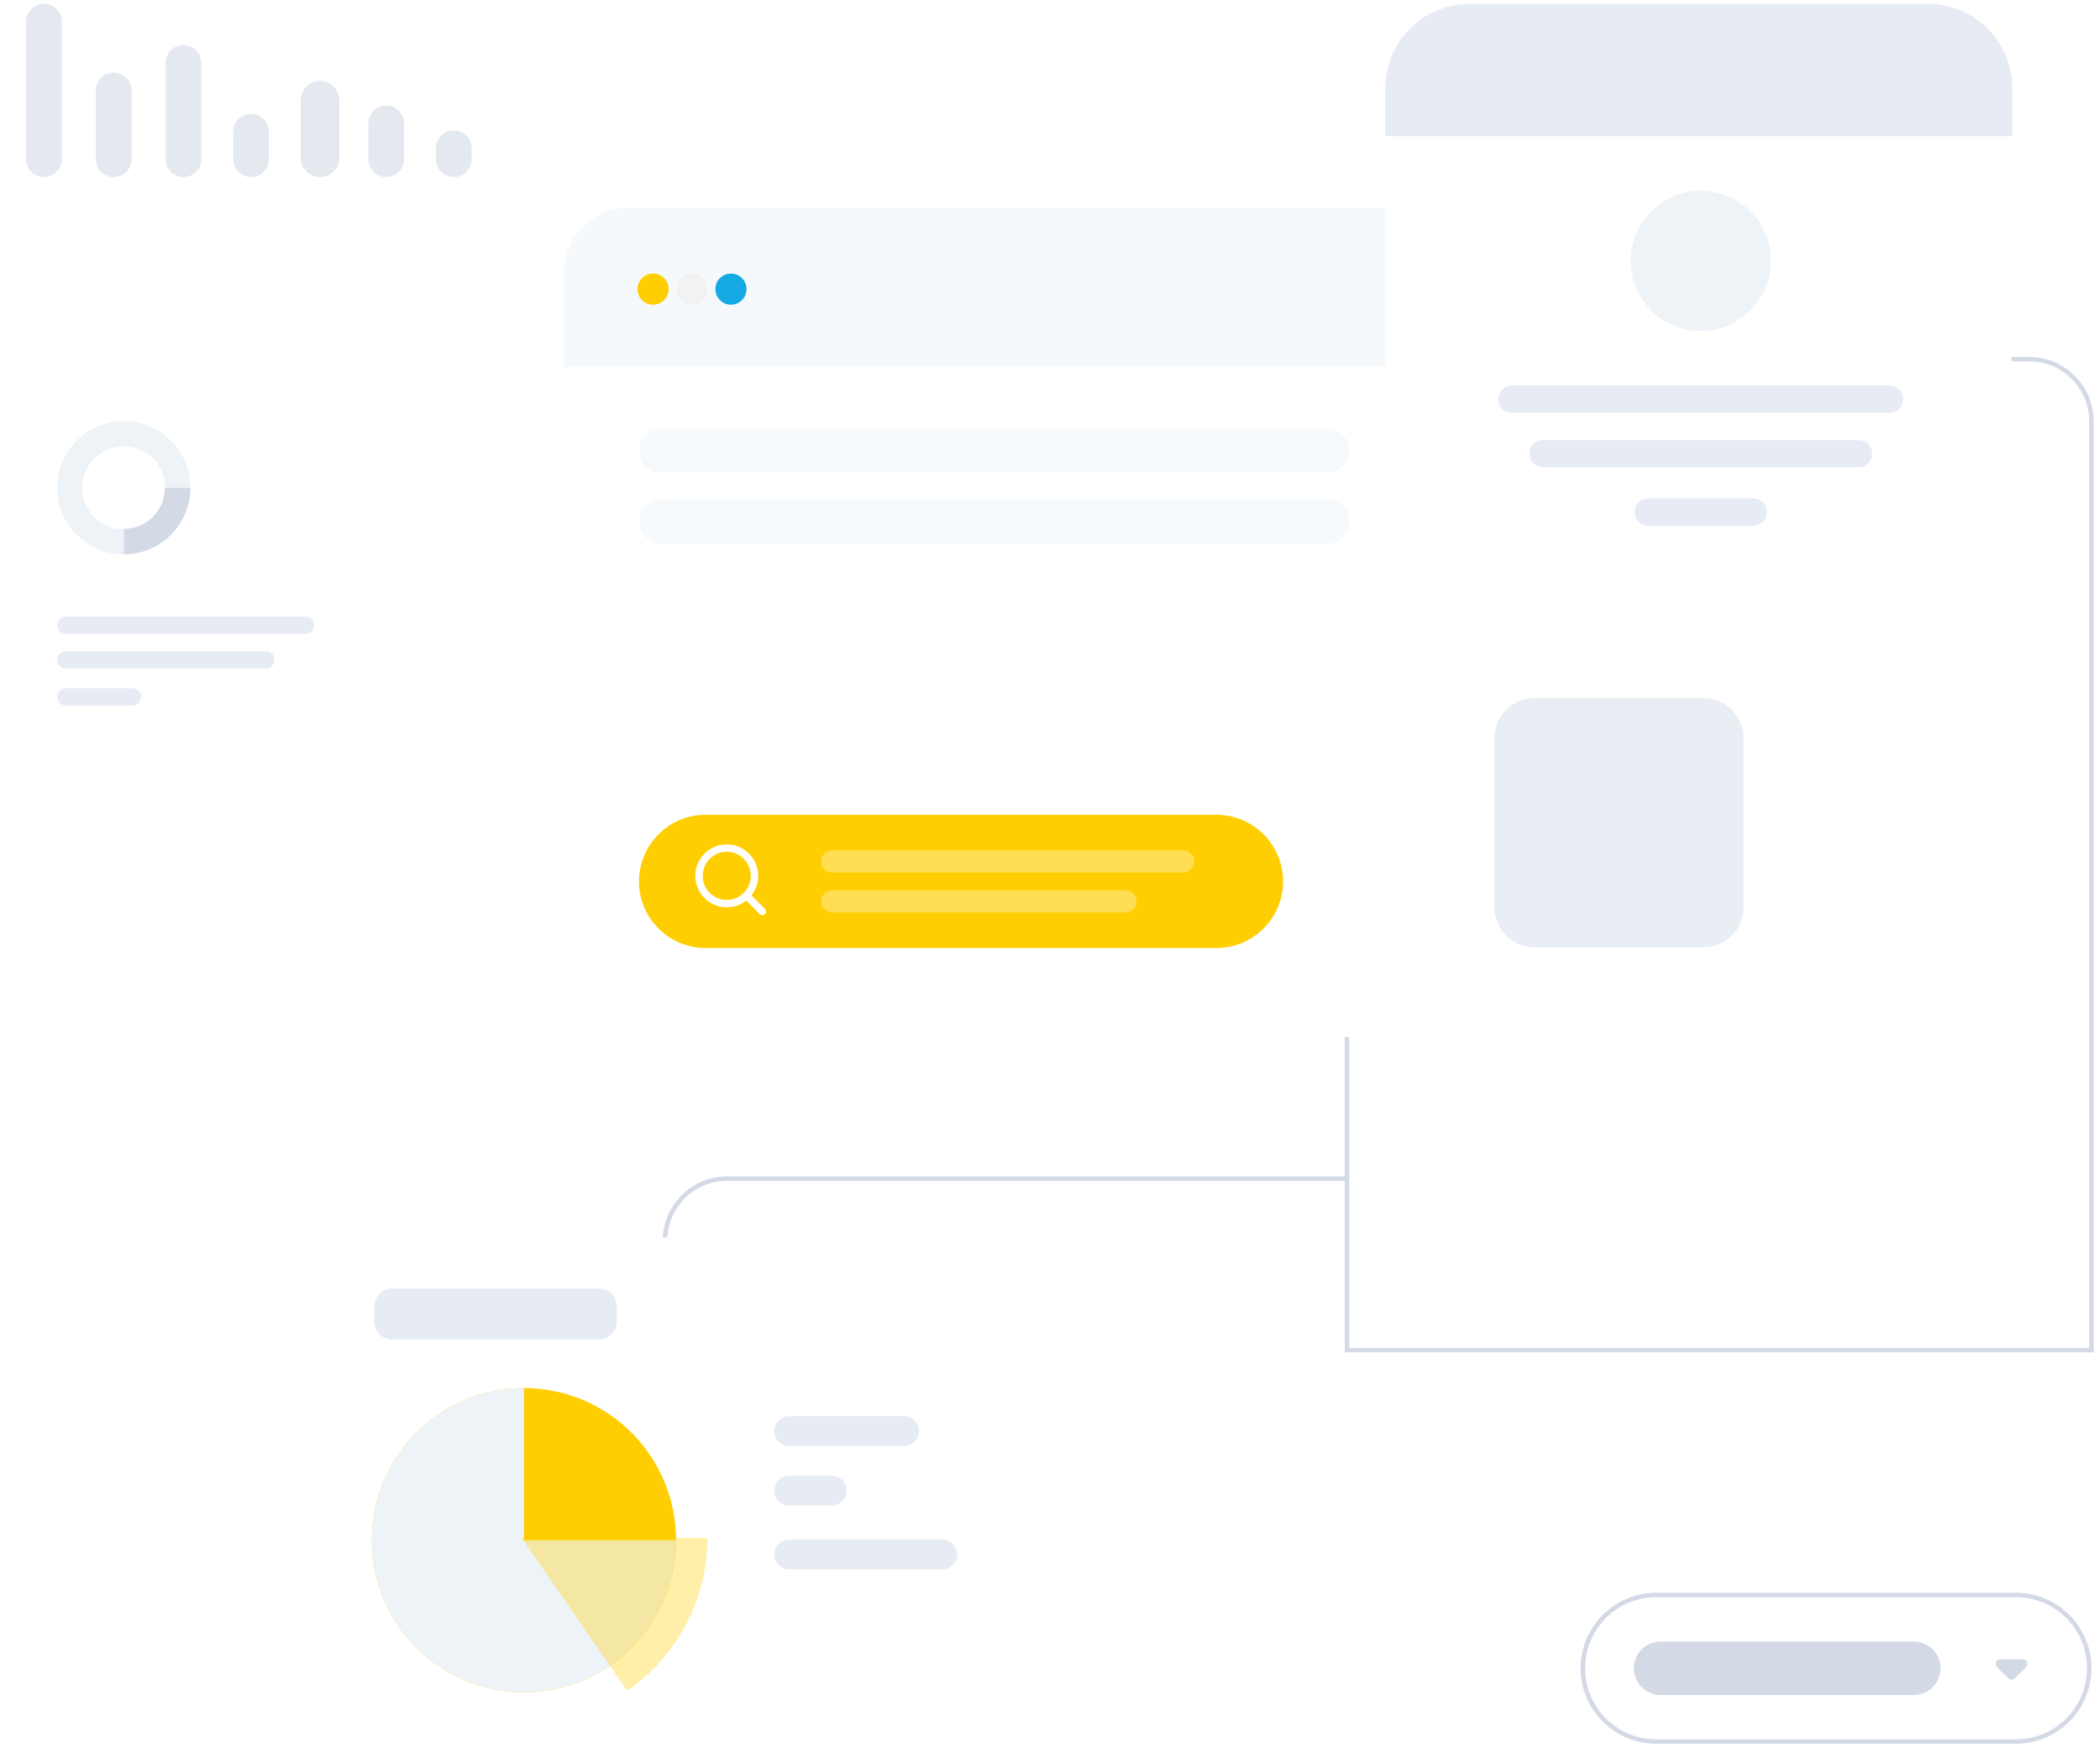 <?xml version="1.0" encoding="UTF-8"?> <svg xmlns="http://www.w3.org/2000/svg" width="447" height="372" viewBox="0 0 447 372" fill="none"><path d="M119.945 58.317C119.945 50.485 126.295 44.135 134.127 44.135H377.671C385.503 44.135 391.853 50.485 391.853 58.317V206.527C391.853 214.36 385.503 220.709 377.671 220.709H134.127C126.295 220.709 119.945 214.36 119.945 206.527V58.317Z" fill="white"></path><path d="M119.945 58.317C119.945 50.485 126.295 44.135 134.127 44.135H377.671C385.503 44.135 391.853 50.485 391.853 58.317V78.124H119.945V58.317Z" fill="#F6F9FB"></path><path d="M142.329 61.544C142.329 63.375 140.844 64.86 139.013 64.86C137.181 64.86 135.697 63.375 135.697 61.544C135.697 59.713 137.181 58.228 139.013 58.228C140.844 58.228 142.329 59.713 142.329 61.544Z" fill="#FFCE00"></path><path d="M150.618 61.544C150.618 63.375 149.133 64.86 147.302 64.86C145.471 64.86 143.986 63.375 143.986 61.544C143.986 59.713 145.471 58.228 147.302 58.228C149.133 58.228 150.618 59.713 150.618 61.544Z" fill="#F2F2F2"></path><path d="M158.907 61.544C158.907 63.375 157.423 64.86 155.591 64.86C153.76 64.86 152.275 63.375 152.275 61.544C152.275 59.713 153.76 58.228 155.591 58.228C157.423 58.228 158.907 59.713 158.907 61.544Z" fill="#15AAE5"></path><g filter="url(#filter0_d_2030_226)"><path d="M294.875 18.782C294.875 8.861 302.917 0.818 312.838 0.818H410.378C420.299 0.818 428.341 8.861 428.341 18.782V109.689C428.341 119.61 420.299 127.653 410.378 127.653H312.838C302.917 127.653 294.875 119.61 294.875 109.689V18.782Z" fill="white"></path></g><path d="M318.915 84.96C318.915 83.358 320.214 82.059 321.817 82.059H402.228C403.831 82.059 405.13 83.358 405.13 84.96C405.13 86.562 403.831 87.862 402.228 87.862H321.817C320.214 87.862 318.915 86.562 318.915 84.96Z" fill="#E7EBF4"></path><path d="M347.101 55.531C347.101 47.29 353.782 40.609 362.023 40.609C370.264 40.609 376.944 47.29 376.944 55.531C376.944 63.772 370.264 70.453 362.023 70.453C353.782 70.453 347.101 63.772 347.101 55.531Z" fill="#EEF3F7"></path><path d="M294.875 18.782C294.875 8.861 302.917 0.818 312.838 0.818H410.378C420.299 0.818 428.341 8.861 428.341 18.782V29.004H294.875V18.782Z" fill="#E7EBF4"></path><path d="M347.93 109.001C347.93 107.398 349.229 106.099 350.831 106.099H373.214C374.816 106.099 376.115 107.398 376.115 109.001C376.115 110.603 374.816 111.902 373.214 111.902H350.831C349.229 111.902 347.93 110.603 347.93 109.001Z" fill="#E7EBF4"></path><path d="M325.547 96.566C325.547 94.963 326.846 93.665 328.449 93.665H395.597C397.199 93.665 398.498 94.963 398.498 96.566C398.498 98.168 397.199 99.467 395.597 99.467H328.449C326.846 99.467 325.547 98.168 325.547 96.566Z" fill="#E7EBF4"></path><path d="M136.018 95.909C136.018 93.298 138.135 91.182 140.745 91.182H282.564C285.174 91.182 287.291 93.298 287.291 95.909C287.291 98.52 285.174 100.636 282.564 100.636H140.745C138.135 100.636 136.018 98.52 136.018 95.909Z" fill="#F7FAFC"></path><path d="M136.018 111.036C136.018 108.426 138.135 106.309 140.745 106.309H282.564C285.174 106.309 287.291 108.426 287.291 111.036C287.291 113.647 285.174 115.764 282.564 115.764H140.745C138.135 115.764 136.018 113.647 136.018 111.036Z" fill="#F7FAFC"></path><path d="M318.073 157.096C318.073 152.397 321.883 148.587 326.582 148.587H362.619C367.319 148.587 371.128 152.397 371.128 157.096V193.133C371.128 197.833 367.319 201.642 362.619 201.642H326.582C321.883 201.642 318.073 197.833 318.073 193.133V157.096Z" fill="#E9EEF4"></path><path d="M0.818 94.418C0.818 87.108 6.744 81.182 14.055 81.182H72.25C79.56 81.182 85.486 87.108 85.486 94.418V148.406C85.486 155.717 79.56 161.643 72.25 161.643H14.055C6.744 161.643 0.818 155.717 0.818 148.406V94.418Z" fill="white"></path><path d="M12.164 133.085C12.164 132.068 12.988 131.244 14.004 131.244H65.016C66.032 131.244 66.856 132.068 66.856 133.085C66.856 134.101 66.032 134.926 65.016 134.926H14.004C12.988 134.926 12.164 134.101 12.164 133.085Z" fill="#E7EBF4"></path><path d="M12.164 148.336C12.164 147.319 12.988 146.495 14.004 146.495H28.203C29.22 146.495 30.044 147.319 30.044 148.336C30.044 149.352 29.22 150.176 28.203 150.176H14.004C12.988 150.176 12.164 149.352 12.164 148.336Z" fill="#E7EBF4"></path><path d="M12.164 140.448C12.164 139.431 12.988 138.607 14.004 138.607H56.601C57.618 138.607 58.442 139.431 58.442 140.448C58.442 141.464 57.618 142.288 56.601 142.288H14.004C12.988 142.288 12.164 141.464 12.164 140.448Z" fill="#E7EBF4"></path><path d="M5.545 4.623C5.545 2.521 7.249 0.818 9.35 0.818C11.451 0.818 13.154 2.521 13.154 4.623V33.886C13.154 35.988 11.451 37.691 9.35 37.691C7.249 37.691 5.545 35.988 5.545 33.886V4.623Z" fill="#E4E9F0"></path><path d="M20.395 19.254C20.395 17.153 22.098 15.45 24.199 15.45C26.3 15.45 28.004 17.153 28.004 19.254V33.886C28.004 35.987 26.3 37.691 24.199 37.691C22.098 37.691 20.395 35.987 20.395 33.886V19.254Z" fill="#E4E9F0"></path><path d="M35.247 13.402C35.247 11.3 36.951 9.597 39.052 9.597C41.153 9.597 42.856 11.3 42.856 13.402V33.886C42.856 35.987 41.153 37.691 39.052 37.691C36.951 37.691 35.247 35.987 35.247 33.886V13.402Z" fill="#E4E9F0"></path><path d="M49.633 28.034C49.633 25.932 51.336 24.229 53.437 24.229C55.538 24.229 57.241 25.932 57.241 28.034V33.886C57.241 35.987 55.538 37.691 53.437 37.691C51.336 37.691 49.633 35.987 49.633 33.886V28.034Z" fill="#E4E9F0"></path><path d="M64.02 21.303C64.02 19.04 65.854 17.206 68.117 17.206C70.38 17.206 72.214 19.04 72.214 21.303V33.594C72.214 35.856 70.38 37.691 68.117 37.691C65.854 37.691 64.02 35.856 64.02 33.594V21.303Z" fill="#E4E9F0"></path><path d="M78.406 26.278C78.406 24.177 80.109 22.474 82.21 22.474C84.311 22.474 86.014 24.177 86.014 26.278V33.887C86.014 35.988 84.311 37.691 82.21 37.691C80.109 37.691 78.406 35.988 78.406 33.887V26.278Z" fill="#E4E9F0"></path><path d="M92.793 31.545C92.793 29.444 94.496 27.741 96.597 27.741C98.698 27.741 100.401 29.444 100.401 31.545V33.886C100.401 35.988 98.698 37.691 96.597 37.691C94.496 37.691 92.793 35.988 92.793 33.886V31.545Z" fill="#E4E9F0"></path><path fill-rule="evenodd" clip-rule="evenodd" d="M428.164 75.982H431.945C439.517 75.982 445.655 82.12 445.655 89.691V287.86H286.239V251.345H154.782C147.733 251.345 142.018 257.059 142.018 264.109V283.836H141.073V264.109C141.073 256.537 147.211 250.4 154.782 250.4H286.239V220.721H287.185V286.915H444.709V89.691C444.709 82.642 438.995 76.927 431.945 76.927H428.164V75.982Z" fill="#D4D9E6"></path><path d="M347.8 355.109C347.8 351.976 350.34 349.436 353.473 349.436H407.364C410.497 349.436 413.036 351.976 413.036 355.109C413.036 358.242 410.497 360.782 407.364 360.782H353.473C350.34 360.782 347.8 358.242 347.8 355.109Z" fill="#E4E9F0"></path><path d="M347.8 355.109C347.8 351.976 350.34 349.436 353.473 349.436H407.364C410.497 349.436 413.036 351.976 413.036 355.109C413.036 358.242 410.497 360.782 407.364 360.782H353.473C350.34 360.782 347.8 358.242 347.8 355.109Z" fill="#D4D9E6"></path><path fill-rule="evenodd" clip-rule="evenodd" d="M429.109 339.982H352.527C344.173 339.982 337.4 346.755 337.4 355.109C337.4 363.464 344.173 370.236 352.527 370.236H429.109C437.464 370.236 444.236 363.464 444.236 355.109C444.236 346.755 437.464 339.982 429.109 339.982ZM352.527 339.036C343.651 339.036 336.455 346.232 336.455 355.109C336.455 363.986 343.651 371.182 352.527 371.182H429.109C437.986 371.182 445.182 363.986 445.182 355.109C445.182 346.232 437.986 339.036 429.109 339.036H352.527Z" fill="#D4D9E6"></path><path d="M425.719 353.218C424.877 353.218 424.455 354.237 425.05 354.832L427.495 357.277C427.864 357.646 428.463 357.646 428.832 357.277L431.277 354.832C431.872 354.237 431.451 353.218 430.608 353.218H425.719Z" fill="#D4D9E6"></path><path d="M67 281.364C67 271.443 75.043 263.4 84.964 263.4H194.859C204.78 263.4 212.822 271.443 212.822 281.364V353.218C212.822 363.139 204.78 371.182 194.859 371.182H84.964C75.043 371.182 67 363.139 67 353.218V281.364Z" fill="white"></path><path d="M143.903 327.852C143.903 345.734 129.407 360.23 111.525 360.23C93.642 360.23 79.146 345.734 79.146 327.852C79.146 309.97 93.642 295.473 111.525 295.473C129.407 295.473 143.903 309.97 143.903 327.852Z" fill="#FFCE00"></path><path d="M143.903 327.852C143.903 334.256 142.004 340.516 138.446 345.84C134.889 351.165 129.832 355.315 123.915 357.766C117.999 360.216 111.489 360.858 105.208 359.608C98.927 358.359 93.158 355.275 88.629 350.747C84.101 346.219 81.017 340.449 79.768 334.169C78.519 327.888 79.16 321.378 81.611 315.461C84.061 309.545 88.211 304.488 93.536 300.93C98.861 297.372 105.121 295.473 111.525 295.473V327.852H143.903Z" fill="#EEF3F7"></path><path d="M150.57 327.376C150.57 333.772 149.018 340.072 146.047 345.736C143.075 351.4 138.774 356.258 133.511 359.893L111.05 327.376H150.57Z" fill="#FFCE00" fill-opacity="0.19"></path><path d="M150.57 327.376C150.57 333.772 149.018 340.072 146.047 345.736C143.075 351.4 138.774 356.258 133.511 359.893L111.05 327.376H150.57Z" fill="#FFCE00" fill-opacity="0.19"></path><path d="M164.819 304.611C164.819 302.86 166.238 301.441 167.989 301.441H192.444C194.194 301.441 195.614 302.86 195.614 304.611C195.614 306.362 194.194 307.781 192.444 307.781H167.989C166.238 307.781 164.819 306.362 164.819 304.611Z" fill="#E7EBF4"></path><path d="M79.68 278.087C79.68 275.978 81.39 274.269 83.498 274.269H127.489C129.597 274.269 131.307 275.978 131.307 278.087V281.319C131.307 283.428 129.597 285.138 127.489 285.138H83.498C81.39 285.138 79.68 283.428 79.68 281.319V278.087Z" fill="#E7EBF4"></path><path d="M164.819 317.291C164.819 315.54 166.238 314.121 167.989 314.121H177.046C178.797 314.121 180.216 315.54 180.216 317.291C180.216 319.042 178.797 320.461 177.046 320.461H167.989C166.238 320.461 164.819 319.042 164.819 317.291Z" fill="#E7EBF4"></path><path d="M164.819 330.877C164.819 329.126 166.238 327.707 167.989 327.707H200.595C202.346 327.707 203.765 329.126 203.765 330.877C203.765 332.628 202.346 334.047 200.595 334.047H167.989C166.238 334.047 164.819 332.628 164.819 330.877Z" fill="#E7EBF4"></path><path d="M136.018 187.618C136.018 179.786 142.367 173.436 150.2 173.436H258.927C266.76 173.436 273.109 179.786 273.109 187.618C273.109 195.451 266.76 201.8 258.927 201.8H150.2C142.367 201.8 136.018 195.451 136.018 187.618Z" fill="#FFCE00"></path><path fill-rule="evenodd" clip-rule="evenodd" d="M154.691 179.739C153.623 179.739 152.57 179.995 151.621 180.484C150.672 180.974 149.854 181.683 149.235 182.553C148.616 183.424 148.214 184.429 148.062 185.486C147.911 186.543 148.014 187.621 148.364 188.63C148.714 189.639 149.3 190.55 150.073 191.286C150.847 192.023 151.785 192.563 152.81 192.864C153.835 193.164 154.916 193.214 155.965 193.011C157.013 192.808 157.998 192.357 158.837 191.696L161.714 194.574C161.863 194.717 162.062 194.796 162.268 194.795C162.475 194.793 162.672 194.71 162.818 194.564C162.964 194.418 163.047 194.22 163.049 194.014C163.051 193.807 162.972 193.608 162.828 193.459L159.951 190.582C160.729 189.595 161.214 188.408 161.349 187.158C161.485 185.908 161.265 184.645 160.717 183.513C160.168 182.382 159.312 181.428 158.246 180.761C157.18 180.093 155.948 179.739 154.691 179.739ZM149.57 186.436C149.57 185.078 150.109 183.775 151.07 182.815C152.03 181.855 153.333 181.315 154.691 181.315C156.049 181.315 157.352 181.855 158.312 182.815C159.272 183.775 159.812 185.078 159.812 186.436C159.812 187.795 159.272 189.097 158.312 190.058C157.352 191.018 156.049 191.558 154.691 191.558C153.333 191.558 152.03 191.018 151.07 190.058C150.109 189.097 149.57 187.795 149.57 186.436Z" fill="white"></path><path d="M174.782 183.364C174.782 182.058 175.84 181 177.145 181H251.836C253.142 181 254.2 182.058 254.2 183.364C254.2 184.669 253.142 185.727 251.836 185.727H177.145C175.84 185.727 174.782 184.669 174.782 183.364Z" fill="white" fill-opacity="0.33"></path><path d="M174.782 191.873C174.782 190.567 175.84 189.509 177.145 189.509H239.545C240.851 189.509 241.909 190.567 241.909 191.873C241.909 193.178 240.851 194.236 239.545 194.236H177.145C175.84 194.236 174.782 193.178 174.782 191.873Z" fill="white" fill-opacity="0.33"></path><path d="M40.527 103.826C40.527 101.021 39.696 98.279 38.137 95.947C36.579 93.615 34.364 91.797 31.773 90.724C29.181 89.65 26.33 89.37 23.579 89.917C20.828 90.464 18.301 91.815 16.317 93.798C14.334 95.781 12.983 98.308 12.436 101.059C11.889 103.81 12.17 106.662 13.243 109.253C14.316 111.845 16.134 114.06 18.466 115.618C20.799 117.176 23.541 118.008 26.345 118.008V112.667C24.597 112.667 22.887 112.149 21.433 111.177C19.98 110.206 18.846 108.825 18.177 107.21C17.508 105.594 17.333 103.816 17.674 102.101C18.015 100.386 18.857 98.811 20.094 97.574C21.33 96.338 22.905 95.496 24.62 95.155C26.336 94.814 28.113 94.989 29.729 95.658C31.344 96.327 32.725 97.46 33.697 98.914C34.668 100.368 35.187 102.077 35.187 103.826H40.527Z" fill="#EEF3F7"></path><path d="M26.346 118.008C28.208 118.008 30.052 117.641 31.773 116.928C33.493 116.216 35.057 115.171 36.373 113.854C37.69 112.537 38.735 110.974 39.448 109.253C40.16 107.533 40.527 105.688 40.527 103.826H35.099C35.099 104.976 34.873 106.114 34.433 107.176C33.993 108.238 33.348 109.203 32.535 110.016C31.723 110.829 30.758 111.474 29.695 111.914C28.633 112.354 27.495 112.58 26.346 112.58L26.346 118.008Z" fill="#D4D9E6"></path><defs><filter id="filter0_d_2030_226" x="276.42" y="0.818" width="170.376" height="164.38" filterUnits="userSpaceOnUse" color-interpolation-filters="sRGB"><feFlood flood-opacity="0" result="BackgroundImageFix"></feFlood><feColorMatrix in="SourceAlpha" type="matrix" values="0 0 0 0 0 0 0 0 0 0 0 0 0 0 0 0 0 0 127 0" result="hardAlpha"></feColorMatrix><feOffset dy="19.091"></feOffset><feGaussianBlur stdDeviation="9.227"></feGaussianBlur><feComposite in2="hardAlpha" operator="out"></feComposite><feColorMatrix type="matrix" values="0 0 0 0 0.082 0 0 0 0 0.667 0 0 0 0 0.898 0 0 0 0.08 0"></feColorMatrix><feBlend mode="normal" in2="BackgroundImageFix" result="effect1_dropShadow_2030_226"></feBlend><feBlend mode="normal" in="SourceGraphic" in2="effect1_dropShadow_2030_226" result="shape"></feBlend></filter></defs></svg> 